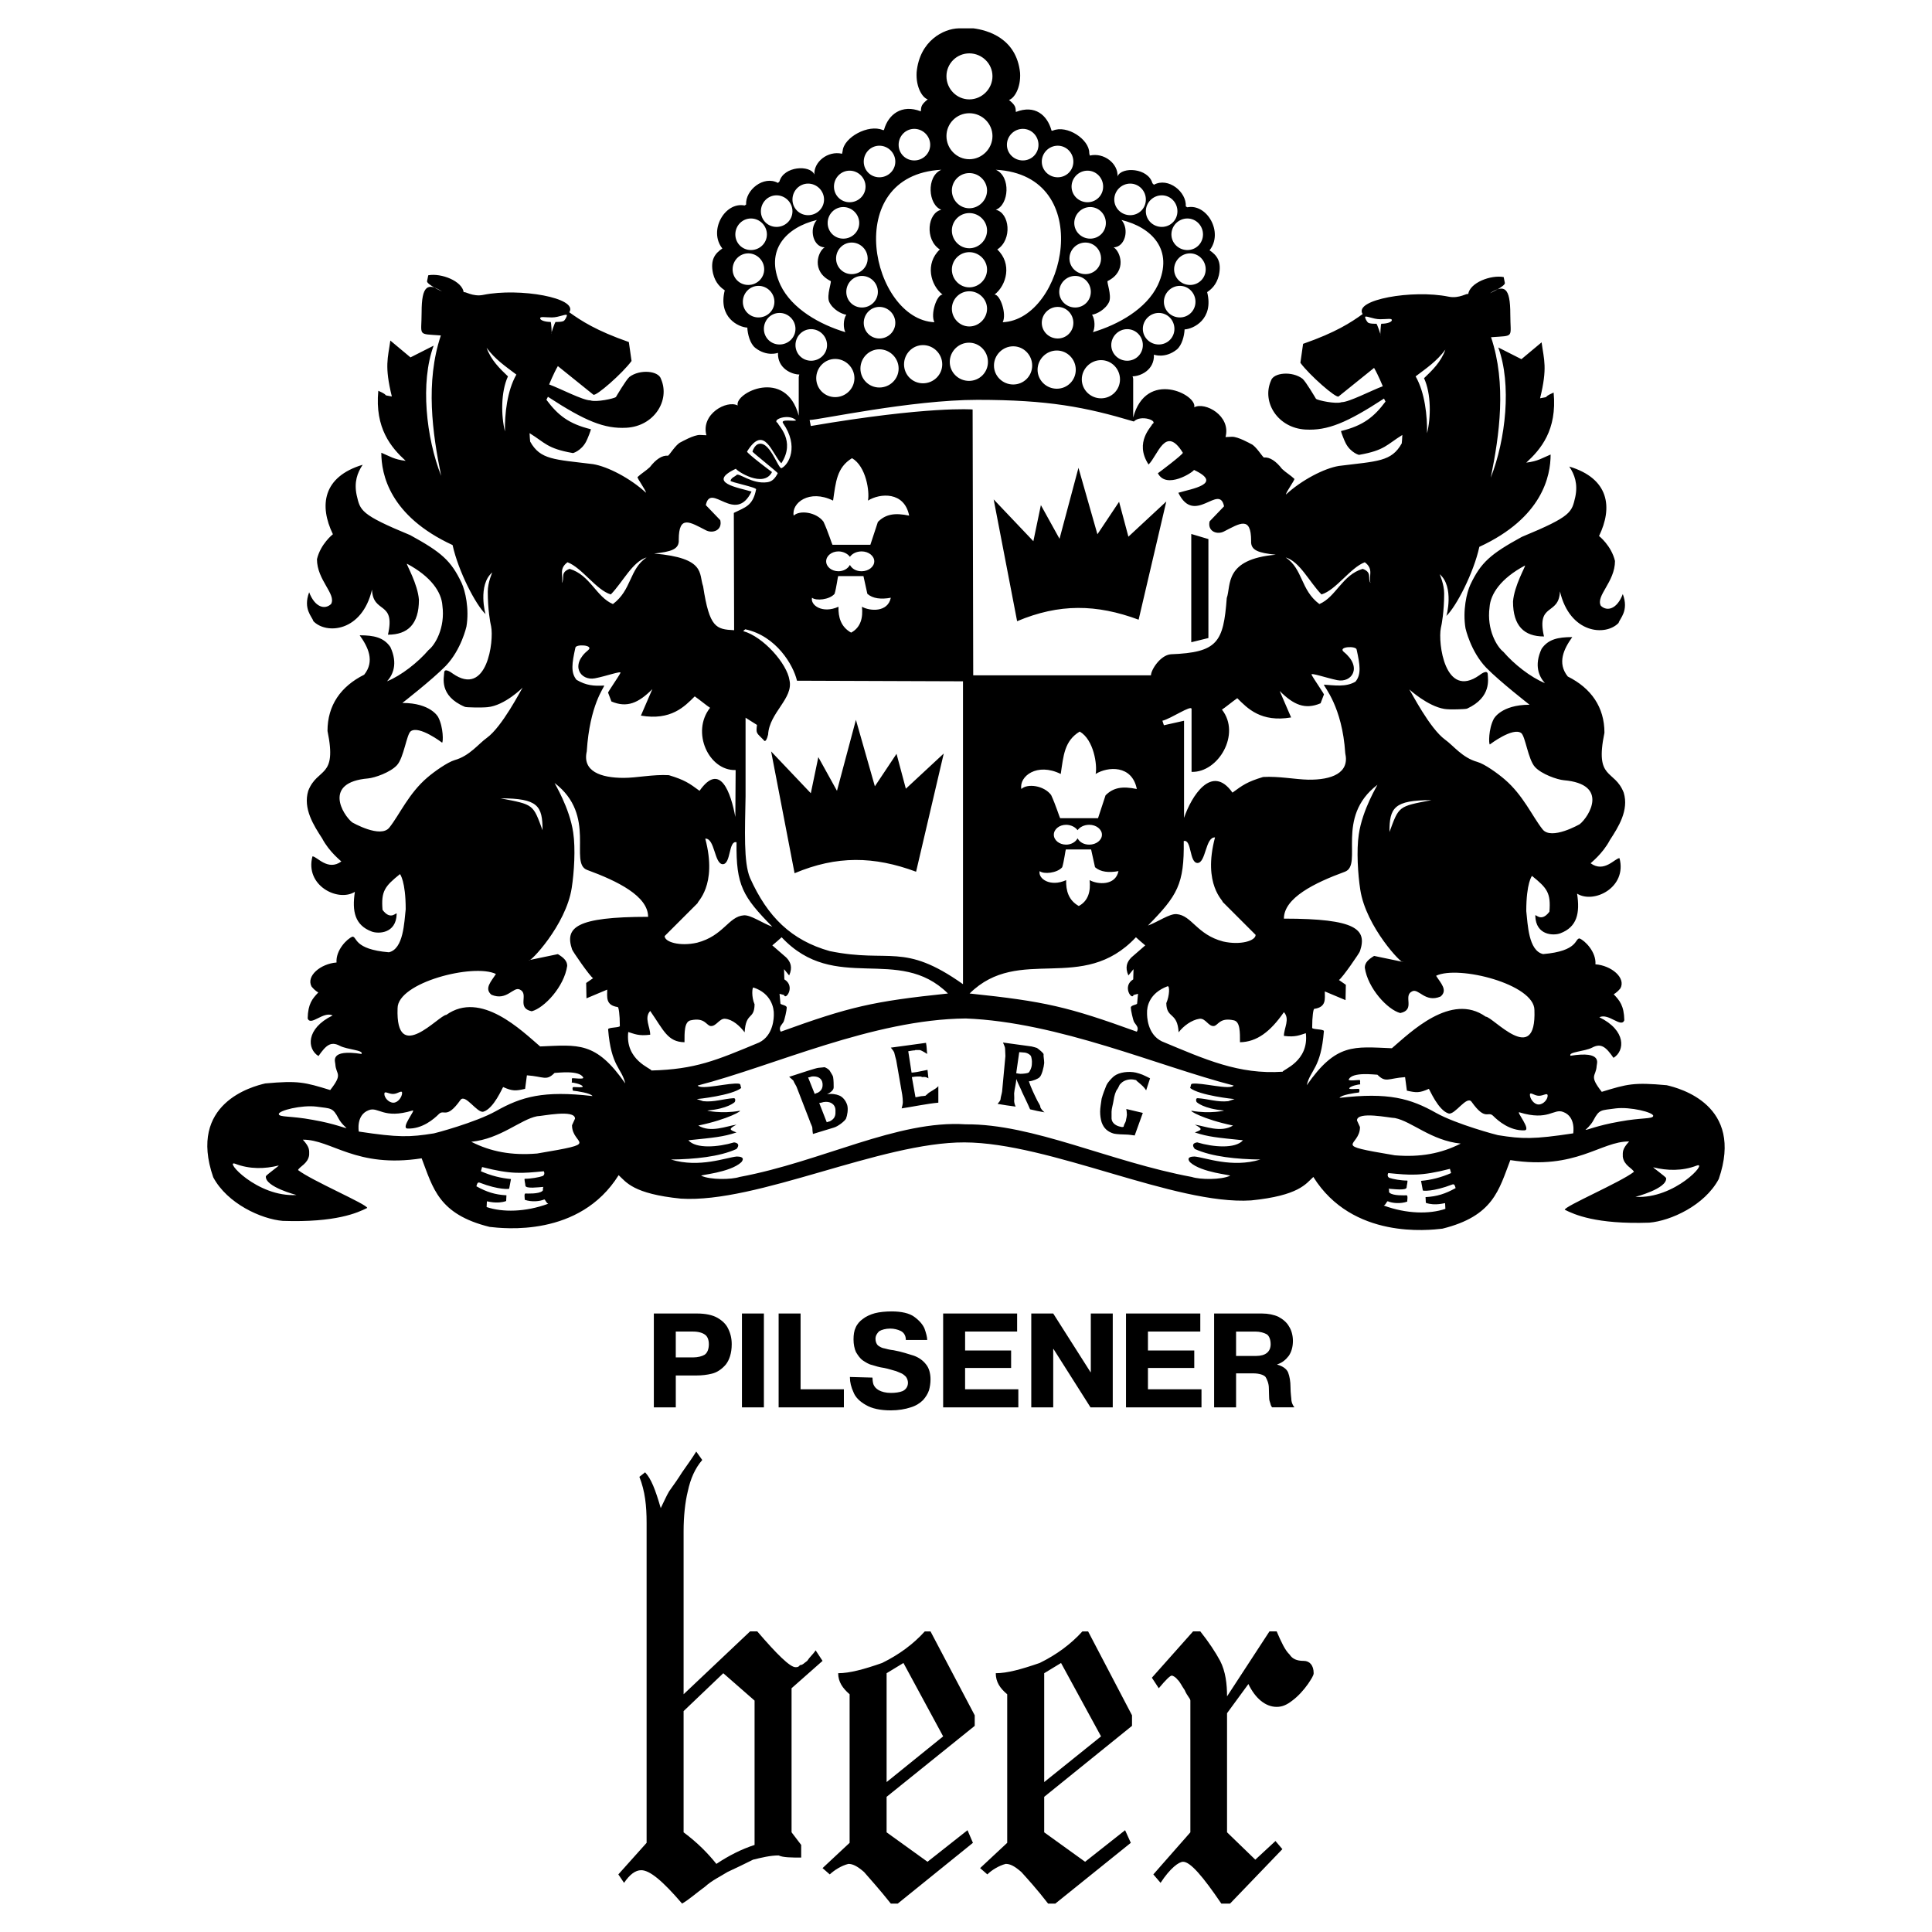 <?xml version="1.0" encoding="utf-8"?>
<!-- Generator: Adobe Illustrator 13.0.0, SVG Export Plug-In . SVG Version: 6.00 Build 14948)  -->
<!DOCTYPE svg PUBLIC "-//W3C//DTD SVG 1.0//EN" "http://www.w3.org/TR/2001/REC-SVG-20010904/DTD/svg10.dtd">
<svg version="1.0" id="Layer_1" xmlns="http://www.w3.org/2000/svg" xmlns:xlink="http://www.w3.org/1999/xlink" x="0px" y="0px"
	 width="192.756px" height="192.756px" viewBox="0 0 192.756 192.756" enable-background="new 0 0 192.756 192.756"
	 xml:space="preserve">
<g>
	<polygon fill-rule="evenodd" clip-rule="evenodd" fill="#FFFFFF" points="0,0 192.756,0 192.756,192.756 0,192.756 0,0 	"/>
	<path fill-rule="evenodd" clip-rule="evenodd" d="M96.228,113.977c-8.342-0.029-20.704,6.092-28.295,5.611
		c-4.771-0.48-5.461-1.65-6.211-2.342c-3.9,6.242-11.522,5.312-12.873,5.162c-5.101-1.26-5.641-3.871-6.781-6.842
		c-6.571,1.02-9.002-1.891-11.852-1.859c0.72,0.779,0.63,1.08,0.63,1.529c-0.12,0.871-0.96,1.141-1.11,1.5
		c1.351,1.051,6.901,3.422,6.901,3.781c-0.96,0.48-3.121,1.471-8.432,1.291c-2.13-0.182-5.521-1.711-6.931-4.352
		c-2.551-7.381,3.901-9.062,5.191-9.361c3.301-0.301,3.931-0.121,6.481,0.66c1.32-1.682,0.57-1.5,0.51-2.582
		c0-0.238-0.63-1.529,2.611-1.02c0.24-0.391-1.411-0.42-2.161-0.811c-0.9-0.479-1.38-0.059-2.13,1.021
		c-1.14-0.691-1.29-2.73,1.411-4.051c-0.931-0.451-2.191,1.109-2.491,0.299c0.03-1.469,0.48-1.98,1.05-2.58
		c0-0.061-0.21-0.061-0.66-0.6c-0.57-1.051,0.9-2.281,2.49-2.401c-0.09-1.23,1.05-2.371,1.59-2.581c0.48,0,0.09,1.26,3.631,1.561
		c1.47-0.33,1.53-3,1.68-4.291c0-2.821-0.57-3.51-0.57-3.51c-1.531,1.23-1.891,1.71-1.741,3.57c0.87,1.17,1.44,0.09,1.41,0.42
		c-0.06,1.98-1.86,1.98-2.49,1.741c-1.68-0.63-1.98-2.011-1.68-3.961c-1.681,1.05-5.011-0.63-4.231-3.541c0.45,0,1.53,1.5,2.88,0.51
		c0.03,0-1.2-0.93-1.92-2.311c-0.84-1.29-1.92-2.971-1.381-4.741c0.931-2.37,2.911-1.2,1.921-5.971c0-2.551,1.32-4.441,3.661-5.611
		c1.08-1.35,0.39-2.76-0.45-3.931c1.411,0,2.4,0.21,3.061,1.17c0.78,1.68,0.24,2.791-0.33,3.42c1.41-0.57,3.091-1.89,4.141-3.121
		c0.63-0.48,1.68-2.19,1.38-4.44c-0.09-1.321-1.11-2.881-3.541-4.171c-0.06,0.09,1.08,2.01,1.2,3.601c0,2.431-1.11,3.481-3.09,3.481
		c0.78-3.421-1.5-2.041-1.591-4.501c-0.99,4.23-4.561,4.501-5.851,3.15c-0.12-0.45-1.05-1.2-0.42-2.881
		c0.57,1.5,1.56,1.771,2.19,1.171c0.54-0.991-1.41-2.371-1.41-4.471c0.36-1.53,1.59-2.49,1.59-2.49
		c-1.38-2.851-1.021-5.731,2.971-6.932c-0.54,0.81-0.871,1.74-0.6,3.03c0.36,1.531,0.33,1.92,5.341,3.991
		c3.121,1.71,4.081,2.55,5.131,4.771c0.36,0.78,0.78,2.58,0.48,4.351c0,0-0.51,2.311-2.071,3.931c-1.35,1.38-4.321,3.69-4.321,3.69
		c2.851,0,3.571,1.41,3.571,1.41c0.54,1.021,0.51,2.55,0.39,2.55c0,0-2.281-1.74-3.121-1.14c-0.42,0.3-0.69,2.64-1.38,3.39
		c-0.66,0.721-2.22,1.26-2.881,1.321c-4.531,0.39-2.52,3.63-1.59,4.381c0,0,2.85,1.65,3.721,0.51c1.02-1.29,1.92-3.391,3.781-4.981
		c0.66-0.57,2.01-1.53,2.73-1.74c1.5-0.42,2.4-1.65,3.21-2.22c1.53-1.11,3.361-4.711,3.571-5.011c0,0-1.8,1.8-3.511,1.951
		c-0.54,0.06-2.13,0.03-2.25-0.03c-2.641-1.11-2.07-3-2.07-3.391c0-0.6,0.84,0.06,0.84,0.06c3.451,2.43,4.141-3.271,3.841-4.711
		c-0.09-0.36-0.331-1.68-0.331-3.451c0-0.93,0.45-1.92,0.45-1.92c-1.47,1.23-0.69,4.23-0.66,4.171
		c-0.99-0.93-2.73-4.291-3.301-6.901c-6.301-2.911-7.111-7.082-7.111-9.212c0.87,0.36,1.23,0.66,2.43,0.81
		c-1.44-1.32-3.09-3.241-2.73-6.991c1.29,0.57,0.18,0.36,1.35,0.57c-0.75-3.061-0.39-3.811-0.15-5.581l2.011,1.68l2.31-1.17
		c-1.35,3.661-0.75,9.182,0.75,12.993c-0.871-4.261-1.59-9.362-0.03-14.013c-2.4-0.18-1.92,0.12-1.92-2.311c0-2.67,0.6-3,2.041-2.07
		c0,0-1.5-0.69-1.5-1.021l0.12-0.6c1.291-0.24,3.391,0.57,3.541,1.71c0.061-0.18,0.871,0.48,1.98,0.24
		c3.571-0.72,9.482,0.3,8.552,1.74c1.17,0.84,2.67,1.83,5.941,2.971l0.27,1.89c-0.9,1.23-3.57,3.571-3.811,3.361l-3.541-2.851
		c-0.42,0.72-0.87,1.83-0.87,1.83c1.14,0.42,3.36,1.59,4.11,1.59c0.57,0.21,2.371-0.18,2.551-0.33c0,0,1.02-1.74,1.35-2.01
		c1.021-0.78,2.911-0.63,3.151,0.21c0.93,2.13-0.69,4.711-3.451,4.861c-2.19,0.12-4.111-0.66-7.832-3.09l-0.15,0.3
		c1.14,1.53,2.22,2.4,4.44,2.94c0,0.09-0.33,0.96-0.48,1.23c-0.48,0.93-1.38,1.201-1.35,1.14c-2.551-0.45-2.73-1.02-4.291-1.98
		c0,0.24,0.06,0.84,0.06,0.84c1.021,1.831,2.4,1.771,6.271,2.25c1.47,0.24,3.721,1.411,5.281,2.851c0-0.24-0.87-1.41-0.84-1.561
		c0.42-0.39,0.811-0.6,1.23-0.99c0.601-0.78,1.23-1.2,1.8-1.14c0.12,0,0.811-1.17,1.291-1.351c0.06-0.03,1.32-0.75,1.92-0.72
		l0.63,0.03c-0.57-2.13,2.041-3.541,3.121-2.971c-0.33-1.26,4.801-3.811,6.091,1.02v-3.84c0-0.09,0.06-0.27,0.06-0.27
		c-0.75,0-2.19-0.601-2.131-2.161c0,0-1.11,0.42-2.28-0.51c-0.51-0.42-0.75-1.35-0.78-2.01c-0.84-0.03-2.94-0.99-2.25-3.721
		c-0.36-0.24-0.93-0.69-1.17-1.68c-0.3-1.38,0.21-2.011,0.93-2.491c-1.41-1.77,0.24-4.681,2.22-4.291l0.15-0.09
		c-0.09-1.44,1.74-2.94,3.18-2.16l0.15-0.15c0.42-1.53,3.061-1.68,3.481-0.69c0,0-0.03,0.06,0,0.03c-0.09-1.29,1.35-2.43,2.76-2.1
		c0,0,0.06-0.24,0.06-0.271c0.12-1.38,2.581-2.7,3.991-2.1c0,0,0.15,0.06,0.15-0.06c0.42-1.47,1.74-2.551,3.661-1.8
		c0.03-0.48,0.03-0.66,0.69-1.2c-0.48-0.12-1.2-1.14-1.11-2.701c0.3-3.15,2.701-4.351,4.201-4.381c0,0,1.35,0,1.47,0
		c1.381,0.18,4.291,0.96,4.651,4.441c0.09,1.561-0.63,2.581-1.11,2.701c0.66,0.54,0.66,0.72,0.69,1.2c1.92-0.75,3.12,0.33,3.54,1.8
		c0,0.12,0.15,0.06,0.15,0.06c1.41-0.6,3.631,0.87,3.631,2.221c0,0.09,0.06,0.27,0.06,0.27c1.41-0.33,2.851,0.81,2.761,2.101
		c0.03,0.03,0-0.03,0-0.03c0.42-0.99,3.061-0.84,3.48,0.69l0.15,0.15c1.44-0.78,3.271,0.72,3.181,2.161l0.15,0.09
		c1.979-0.39,3.63,2.521,2.22,4.291c0.72,0.48,1.23,1.11,0.931,2.49c-0.24,0.99-0.811,1.44-1.171,1.681
		c0.69,2.73-1.41,3.69-2.25,3.721c-0.03,0.66-0.271,1.59-0.78,2.01c-1.17,0.93-2.28,0.51-2.28,0.51c0.06,1.56-1.381,2.16-2.131,2.16
		c0,0,0.061,0.18,0.061,0.27v3.841c1.29-4.831,6.421-2.28,6.091-1.02c1.08-0.57,3.69,0.84,3.121,2.971l0.63-0.03
		c0.6-0.03,1.86,0.69,1.92,0.72c0.48,0.18,1.171,1.35,1.29,1.35c0.57-0.06,1.2,0.36,1.801,1.14c0.42,0.39,0.811,0.6,1.23,0.99
		c0.029,0.15-0.84,1.32-0.84,1.561c1.56-1.44,3.811-2.611,5.28-2.851c3.871-0.48,5.251-0.42,6.271-2.25c0,0,0.06-0.6,0.06-0.84
		c-1.56,0.96-1.739,1.53-4.29,1.98c0.029,0.06-0.87-0.21-1.351-1.14c-0.15-0.27-0.48-1.14-0.48-1.23
		c2.221-0.541,3.301-1.411,4.441-2.941l-0.15-0.3c-3.721,2.431-5.641,3.211-7.831,3.091c-2.761-0.15-4.381-2.73-3.451-4.861
		c0.24-0.84,2.131-0.99,3.151-0.21c0.329,0.27,1.35,2.01,1.35,2.01c0.18,0.15,1.98,0.541,2.551,0.33c0.75,0,2.971-1.17,4.11-1.59
		c0,0-0.45-1.11-0.87-1.831l-3.54,2.851c-0.24,0.21-2.911-2.13-3.811-3.36l0.27-1.891c3.271-1.14,4.771-2.13,5.941-2.971
		c-0.931-1.44,4.98-2.46,8.552-1.74c1.109,0.24,1.92-0.42,1.979-0.24c0.15-1.14,2.251-1.951,3.541-1.71l0.12,0.6
		c0,0.33-1.5,1.02-1.5,1.02c1.44-0.93,2.04-0.6,2.04,2.07c0,2.431,0.48,2.131-1.92,2.311c1.56,4.651,0.84,9.752-0.03,14.013
		c1.5-3.811,2.101-9.332,0.75-12.993l2.311,1.17l2.011-1.68c0.239,1.771,0.6,2.521-0.15,5.581c1.17-0.21,0.06,0,1.351-0.57
		c0.359,3.751-1.291,5.671-2.73,6.992c1.2-0.15,1.56-0.45,2.43-0.81c0,2.13-0.81,6.301-7.111,9.211
		c-0.569,2.611-2.311,5.971-3.3,6.902c0.029,0.06,0.81-2.941-0.66-4.171c0,0,0.449,0.99,0.449,1.92c0,1.77-0.239,3.09-0.33,3.451
		c-0.3,1.44,0.391,7.141,3.841,4.711c0,0,0.841-0.69,0.841-0.061c0,0.39,0.42,2.25-2.07,3.391c-0.15,0.06-1.711,0.12-2.251,0.03
		c-1.68-0.27-3.511-1.95-3.511-1.95c0.21,0.3,2.041,3.9,3.57,5.011c0.841,0.6,1.711,1.8,3.211,2.221c0.75,0.21,2.07,1.17,2.73,1.74
		c1.86,1.59,2.761,3.691,3.781,4.981c0.87,1.14,3.721-0.51,3.721-0.51c0.93-0.75,2.94-3.991-1.591-4.381
		c-0.66-0.06-2.22-0.6-2.88-1.32c-0.69-0.75-0.961-3.091-1.381-3.391c-0.84-0.6-3.12,1.14-3.12,1.14c-0.12,0-0.15-1.53,0.39-2.55
		c0,0,0.721-1.41,3.57-1.41c0,0-2.97-2.311-4.32-3.691c-1.561-1.62-2.07-3.931-2.07-3.931c-0.3-1.771,0.12-3.571,0.48-4.351
		c1.05-2.22,2.01-3.061,5.131-4.771c5.011-2.07,4.98-2.46,5.341-3.99c0.27-1.291-0.061-2.221-0.601-3.031
		c3.991,1.2,4.352,4.081,2.971,6.931c0,0,1.23,0.96,1.591,2.491c0,2.1-1.951,3.48-1.41,4.471c0.63,0.6,1.62,0.33,2.19-1.17
		c0.63,1.681-0.3,2.431-0.421,2.88c-1.29,1.351-4.86,1.081-5.851-3.15c-0.09,2.461-2.37,1.081-1.591,4.501
		c-1.979,0-3.09-1.05-3.09-3.48c0.12-1.59,1.26-3.511,1.2-3.601c-2.431,1.291-3.451,2.851-3.541,4.171
		c-0.3,2.25,0.75,3.961,1.38,4.441c1.051,1.23,2.731,2.551,4.142,3.121c-0.57-0.63-1.11-1.74-0.33-3.42
		c0.659-0.96,1.649-1.17,3.061-1.17c-0.841,1.17-1.53,2.581-0.45,3.931c2.34,1.17,3.66,3.061,3.66,5.611
		c-0.99,4.771,0.99,3.601,1.921,5.971c0.54,1.771-0.54,3.451-1.381,4.741c-0.72,1.38-1.95,2.311-1.92,2.311
		c1.351,0.99,2.431-0.51,2.881-0.51c0.78,2.911-2.551,4.591-4.231,3.541c0.301,1.95,0,3.331-1.68,3.96
		c-0.63,0.24-2.431,0.24-2.49-1.74c-0.03-0.33,0.539,0.75,1.41-0.42c0.149-1.86-0.21-2.34-1.741-3.571c0,0-0.569,0.69-0.569,3.511
		c0.149,1.29,0.21,3.96,1.68,4.291c3.541-0.3,3.15-1.561,3.631-1.561c0.54,0.21,1.681,1.351,1.59,2.581
		c1.591,0.12,3.061,1.35,2.491,2.4c-0.45,0.539-0.66,0.539-0.66,0.6c0.57,0.6,1.021,1.111,1.05,2.582
		c-0.3,0.809-1.56-0.752-2.49-0.301c2.7,1.32,2.551,3.361,1.41,4.051c-0.75-1.08-1.229-1.5-2.13-1.021
		c-0.75,0.391-2.4,0.422-2.161,0.811c3.241-0.51,2.611,0.781,2.611,1.021c-0.061,1.08-0.811,0.9,0.51,2.58
		c2.551-0.781,3.181-0.961,6.481-0.66c1.29,0.301,7.741,1.98,5.19,9.361c-1.41,2.641-4.801,4.172-6.932,4.352
		c-5.311,0.18-7.471-0.811-8.432-1.291c0-0.359,5.552-2.73,6.902-3.781c-0.15-0.359-0.99-0.629-1.11-1.5
		c0-0.449-0.09-0.75,0.63-1.529c-2.851-0.031-5.281,2.881-11.853,1.859c-1.141,2.971-1.681,5.582-6.781,6.842
		c-1.351,0.15-8.972,1.08-12.872-5.16c-0.751,0.689-1.44,1.859-6.212,2.34C117.232,120.248,104.75,114.006,96.228,113.977
		L96.228,113.977z M96.348,101.613c9.272,0.361,19.173,4.742,26.735,6.691c-0.33,0.48-3.24-0.33-4.141-0.18
		c-0.18,0.029-0.12,0.33-0.21,0.42c0.931,0.75,4.351,1.111,4.441,1.111l-0.631,0.209c-1.08,0.121-2.04-0.24-3.061-0.299
		c-0.21,0-0.15,0.328-0.09,0.389c0.03,0.031,0.69,0.66,2.7,0.84c0.24,0-1.41,0.361-3.181,0.031c-0.359-0.061,1.08,0.84,4.111,1.471
		c-1.23,0.75-2.791,0.059-3.811-0.092c0.84,0.451,0.689,0.512,0,0.781c1.38,0.449,2.189,0.51,4.801,0.779
		c-0.75,0.871-2.971,0.691-4.562,0.211c-0.45,0.061-0.54,0.301-0.239,0.66c1.71,0.779,4.2,1.02,6.541,1.051
		c-2.851,0.869-5.521-0.211-6.571-0.301c-0.301,0-0.87,0.061-0.45,0.57c1.141,1.051,4.171,1.26,3.991,1.35
		c-0.9,0.42-3.001,0.391-3.812,0.121c-8.222-1.531-15.843-5.312-22.564-5.252c-6.812-0.449-14.343,3.721-22.564,5.252
		c-0.81,0.27-2.911,0.299-3.811-0.121c-0.18-0.09,2.851-0.299,3.99-1.35c0.42-0.51-0.15-0.57-0.45-0.57
		c-1.05,0.09-3.721,1.17-6.571,0.301c2.34-0.031,4.831-0.271,6.541-1.051c0.3-0.359,0.21-0.6-0.24-0.66
		c-1.59,0.48-3.811,0.66-4.561-0.211c2.61-0.27,3.42-0.33,4.801-0.779c-0.69-0.27-0.84-0.33,0-0.781
		c-1.02,0.15-2.58,0.842-3.811,0.092c3.03-0.631,4.471-1.531,4.111-1.471c-1.771,0.33-3.42-0.031-3.181-0.031
		c2.01-0.18,2.67-0.809,2.7-0.84c0.061-0.061,0.121-0.389-0.09-0.389c-1.02,0.059-1.98,0.42-3.061,0.299l-0.63-0.209
		c0.09,0,3.511-0.361,4.44-1.111c-0.089-0.09-0.03-0.391-0.21-0.42c-0.9-0.15-3.811,0.66-4.141,0.18
		C77.174,106.355,87.076,101.703,96.348,101.613L96.348,101.613z M113.451,100.113c0,0.15-0.63,0.15-0.63,0.42
		c0,0.24,0.21,1.201,0.33,1.441c0.21,0.33,0.51,0.539,0.27,0.959c-6.871-2.49-9.182-3.029-16.683-3.811
		c4.951-4.891,11.252,0.09,16.593-5.611c0.45,0.39,0.42,0.39,0.931,0.81l-1.381,1.2c-0.449,0.45-0.66,0.99-0.3,1.8l0.511-0.629
		l-0.03,1.02c-1.141,0.689-0.12,2.131,0.03,1.561l0.449-0.121L113.451,100.113L113.451,100.113z M77.864,100.113
		c0,0.15,0.63,0.15,0.63,0.42c0,0.24-0.21,1.201-0.33,1.441c-0.21,0.33-0.51,0.539-0.27,0.959c6.872-2.49,9.182-3.029,16.683-3.811
		c-4.951-4.891-11.252,0.09-16.593-5.611c-0.45,0.39-0.42,0.39-0.93,0.81l1.38,1.2c0.45,0.45,0.66,0.99,0.3,1.8l-0.51-0.629
		l0.03,1.02c1.141,0.689,0.12,2.131-0.03,1.561l-0.45-0.121L77.864,100.113L77.864,100.113z M117.592,102.994
		c0.48-0.631,1.29-1.23,2.071-1.35c0.63-0.09,0.899,0.809,1.47,0.719c0.42-0.09,0.57-0.869,1.95-0.568
		c0.66,0.119,0.63,1.229,0.63,2.189c1.681-0.029,3.031-1.051,4.382-3c0.63,0.689,0,1.59,0,2.369c1.17,0.15,1.59-0.09,2.189-0.27
		c0.33,2.82-2.31,3.631-2.31,3.842c-4.381,0.299-7.742-1.23-12.062-3.031c-1.471-0.721-1.471-2.551-1.471-2.791
		c-0.03-0.66,0.21-2.01,2.04-2.701c0.24-0.09,0.211,0.932-0.119,1.682C116.392,101.674,117.472,100.924,117.592,102.994
		L117.592,102.994z M74.293,102.994c-0.48-0.631-1.2-1.291-1.95-1.35c-0.57-0.061-0.9,0.809-1.47,0.719
		c-0.42-0.09-0.57-0.869-1.95-0.568c-0.66,0.119-0.63,1.229-0.63,2.189c-1.68-0.029-2.07-1.17-3.421-3.121
		c-0.63,0.691,0,1.59,0,2.371c-1.17,0.15-1.59-0.09-2.19-0.27c-0.33,2.82,2.311,3.631,2.311,3.84
		c4.38-0.119,6.421-0.99,10.742-2.791c1.47-0.719,1.47-2.551,1.47-2.789c0.03-0.66-0.27-2.131-2.04-2.701
		c-0.12-0.029-0.21,0.93,0.12,1.68C75.254,101.795,74.414,100.924,74.293,102.994L74.293,102.994z M99.349,16.937
		c1.53,0.66,1.32,3.511,0,3.991c1.38,0.3,1.681,2.971,0.15,3.961c1.5,1.41,0.93,3.57-0.271,4.5c0.57,0,1.23,1.95,0.811,2.76
		C106.28,31.88,109.461,17.478,99.349,16.937L99.349,16.937z M96.708,17.268c0.96,0,1.771,0.78,1.771,1.74s-0.81,1.771-1.771,1.771
		c-0.96,0-1.74-0.81-1.74-1.771S95.748,17.268,96.708,17.268L96.708,17.268z M102.049,12.856c0.87,0,1.561,0.72,1.561,1.59
		s-0.69,1.561-1.561,1.561s-1.59-0.69-1.59-1.561S101.179,12.856,102.049,12.856L102.049,12.856z M112.761,18.318
		c0.871,0,1.561,0.72,1.561,1.59c0,0.871-0.689,1.561-1.561,1.561c-0.869,0-1.59-0.69-1.59-1.561
		C111.171,19.038,111.892,18.318,112.761,18.318L112.761,18.318z M105.529,14.537c0.871,0,1.561,0.721,1.561,1.59
		c0,0.871-0.689,1.561-1.561,1.561c-0.869,0-1.59-0.69-1.59-1.561C103.939,15.257,104.66,14.537,105.529,14.537L105.529,14.537z
		 M115.912,19.488c0.87,0,1.56,0.72,1.56,1.59s-0.689,1.561-1.56,1.561s-1.591-0.69-1.591-1.561S115.042,19.488,115.912,19.488
		L115.912,19.488z M108.5,17.027c0.871,0,1.561,0.72,1.561,1.59s-0.689,1.561-1.561,1.561c-0.87,0-1.59-0.69-1.59-1.561
		S107.63,17.027,108.5,17.027L108.5,17.027z M108.771,20.658c0.87,0,1.561,0.721,1.561,1.591s-0.69,1.56-1.561,1.56
		s-1.591-0.69-1.591-1.56S107.9,20.658,108.771,20.658L108.771,20.658z M108.29,24.199c0.87,0,1.561,0.72,1.561,1.59
		s-0.69,1.561-1.561,1.561s-1.59-0.69-1.59-1.561S107.42,24.199,108.29,24.199L108.29,24.199z M107.271,27.529
		c0.87,0,1.56,0.72,1.56,1.59s-0.689,1.561-1.56,1.561s-1.591-0.69-1.591-1.561S106.4,27.529,107.271,27.529L107.271,27.529z
		 M105.529,30.62c0.871,0,1.561,0.72,1.561,1.59c0,0.87-0.689,1.561-1.561,1.561c-0.869,0-1.59-0.69-1.59-1.561
		C103.939,31.34,104.66,30.62,105.529,30.62L105.529,30.62z M118.463,21.798c0.869,0,1.56,0.72,1.56,1.59
		c0,0.87-0.69,1.56-1.56,1.56c-0.871,0-1.591-0.69-1.591-1.56C116.872,22.518,117.592,21.798,118.463,21.798L118.463,21.798z
		 M118.732,25.279c0.87,0,1.561,0.72,1.561,1.59s-0.69,1.561-1.561,1.561s-1.591-0.69-1.591-1.561S117.862,25.279,118.732,25.279
		L118.732,25.279z M117.712,28.52c0.87,0,1.561,0.72,1.561,1.59s-0.69,1.561-1.561,1.561s-1.59-0.69-1.59-1.561
		S116.842,28.52,117.712,28.52L117.712,28.52z M115.611,31.22c0.87,0,1.561,0.72,1.561,1.59c0,0.87-0.69,1.56-1.561,1.56
		c-0.869,0-1.59-0.69-1.59-1.56C114.021,31.94,114.742,31.22,115.611,31.22L115.611,31.22z M112.461,32.84
		c0.87,0,1.561,0.72,1.561,1.59s-0.69,1.561-1.561,1.561s-1.59-0.69-1.59-1.561S111.591,32.84,112.461,32.84L112.461,32.84z
		 M96.708,21.258c0.96,0,1.771,0.781,1.771,1.741s-0.81,1.77-1.771,1.77c-0.96,0-1.74-0.81-1.74-1.77S95.748,21.258,96.708,21.258
		L96.708,21.258z M96.708,25.159c0.96,0,1.771,0.78,1.771,1.741c0,0.96-0.81,1.77-1.771,1.77c-0.96,0-1.74-0.81-1.74-1.77
		C94.968,25.939,95.748,25.159,96.708,25.159L96.708,25.159z M96.708,29.06c0.96,0,1.771,0.78,1.771,1.741
		c0,0.96-0.81,1.77-1.771,1.77c-0.96,0-1.74-0.81-1.74-1.77C94.968,29.84,95.748,29.06,96.708,29.06L96.708,29.06z M96.678,34.19
		c1.05,0,1.89,0.87,1.89,1.92s-0.84,1.891-1.89,1.891c-1.05,0-1.92-0.84-1.92-1.891S95.628,34.19,96.678,34.19L96.678,34.19z
		 M109.851,35.931c1.05,0,1.891,0.87,1.891,1.92s-0.841,1.89-1.891,1.89s-1.92-0.84-1.92-1.89S108.801,35.931,109.851,35.931
		L109.851,35.931z M83.326,35.811c-1.05,0-1.891,0.87-1.891,1.92s0.84,1.89,1.891,1.89c1.05,0,1.92-0.84,1.92-1.89
		S84.375,35.811,83.326,35.811L83.326,35.811z M101.089,34.551c1.05,0,1.891,0.87,1.891,1.92s-0.841,1.89-1.891,1.89
		s-1.921-0.84-1.921-1.89S100.039,34.551,101.089,34.551L101.089,34.551z M92.087,34.431c-1.05,0-1.891,0.87-1.891,1.92
		s0.84,1.891,1.891,1.891s1.92-0.84,1.92-1.891S93.138,34.431,92.087,34.431L92.087,34.431z M105.439,34.971
		c1.051,0,1.891,0.87,1.891,1.92s-0.84,1.891-1.891,1.891c-1.05,0-1.92-0.84-1.92-1.891S104.39,34.971,105.439,34.971
		L105.439,34.971z M87.736,34.851c-1.05,0-1.891,0.871-1.891,1.92c0,1.05,0.84,1.891,1.891,1.891s1.92-0.84,1.92-1.891
		C89.657,35.721,88.787,34.851,87.736,34.851L87.736,34.851z M96.708,11.296c1.261,0,2.311,1.02,2.311,2.28s-1.05,2.311-2.311,2.311
		c-1.26,0-2.28-1.05-2.28-2.311S95.448,11.296,96.708,11.296L96.708,11.296z M96.708,5.325c1.261,0,2.311,1.02,2.311,2.28
		s-1.05,2.311-2.311,2.311c-1.26,0-2.28-1.05-2.28-2.311S95.448,5.325,96.708,5.325L96.708,5.325z M111.11,24.679
		c1.141-0.03,1.591-1.8,0.781-2.73c3,0.72,5.25,2.971,3.63,6.481c-1.14,2.4-3.961,3.96-6.481,4.711c0.21-0.36,0.24-1.26-0.09-1.741
		c0.45-0.06,1.351-0.51,1.711-1.29c0.27-0.66-0.271-2.01-0.15-2.07C112.491,27.049,111.771,25.069,111.11,24.679L111.11,24.679z
		 M93.917,16.937c-1.53,0.66-1.32,3.511,0,3.991c-1.38,0.3-1.68,2.971-0.15,3.961c-1.5,1.41-0.93,3.57,0.27,4.5
		c-0.57,0-1.23,1.95-0.81,2.76C86.986,31.88,83.806,17.478,93.917,16.937L93.917,16.937z M91.217,12.856
		c-0.87,0-1.56,0.72-1.56,1.59s0.69,1.561,1.56,1.561c0.871,0,1.59-0.69,1.59-1.561S92.087,12.856,91.217,12.856L91.217,12.856z
		 M80.625,18.318c-0.87,0-1.561,0.72-1.561,1.59c0,0.871,0.69,1.561,1.561,1.561s1.59-0.69,1.59-1.561
		C82.215,19.038,81.495,18.318,80.625,18.318L80.625,18.318z M87.736,14.537c-0.87,0-1.56,0.721-1.56,1.59
		c0,0.871,0.69,1.561,1.56,1.561s1.59-0.69,1.59-1.561C89.327,15.257,88.606,14.537,87.736,14.537L87.736,14.537z M77.474,19.488
		c-0.87,0-1.56,0.72-1.56,1.59s0.69,1.561,1.56,1.561c0.871,0,1.59-0.69,1.59-1.561S78.345,19.488,77.474,19.488L77.474,19.488z
		 M84.766,17.027c-0.871,0-1.561,0.72-1.561,1.59s0.69,1.561,1.561,1.561c0.87,0,1.59-0.69,1.59-1.561S85.636,17.027,84.766,17.027
		L84.766,17.027z M84.136,20.658c-0.87,0-1.561,0.721-1.561,1.591s0.69,1.56,1.561,1.56s1.59-0.69,1.59-1.56
		S85.006,20.658,84.136,20.658L84.136,20.658z M84.976,24.199c-0.87,0-1.56,0.72-1.56,1.59s0.69,1.561,1.56,1.561
		s1.591-0.69,1.591-1.561S85.846,24.199,84.976,24.199L84.976,24.199z M85.996,27.529c-0.87,0-1.561,0.72-1.561,1.59
		s0.69,1.561,1.561,1.561s1.59-0.69,1.59-1.561S86.866,27.529,85.996,27.529L85.996,27.529z M87.736,30.62
		c-0.87,0-1.56,0.72-1.56,1.59c0,0.87,0.69,1.561,1.56,1.561s1.59-0.69,1.59-1.561C89.327,31.34,88.606,30.62,87.736,30.62
		L87.736,30.62z M74.924,21.798c-0.87,0-1.56,0.72-1.56,1.59c0,0.87,0.69,1.56,1.56,1.56s1.59-0.69,1.59-1.56
		C76.514,22.518,75.794,21.798,74.924,21.798L74.924,21.798z M74.654,25.279c-0.87,0-1.561,0.72-1.561,1.59s0.69,1.561,1.561,1.561
		s1.59-0.69,1.59-1.561S75.524,25.279,74.654,25.279L74.654,25.279z M75.674,28.52c-0.87,0-1.56,0.72-1.56,1.59
		s0.69,1.561,1.56,1.561c0.871,0,1.59-0.69,1.59-1.561S76.544,28.52,75.674,28.52L75.674,28.52z M77.774,31.22
		c-0.87,0-1.561,0.72-1.561,1.59c0,0.87,0.69,1.56,1.561,1.56s1.59-0.69,1.59-1.56C79.365,31.94,78.645,31.22,77.774,31.22
		L77.774,31.22z M80.925,32.84c-0.87,0-1.56,0.72-1.56,1.59s0.69,1.561,1.56,1.561c0.871,0,1.59-0.69,1.59-1.561
		S81.795,32.84,80.925,32.84L80.925,32.84z M82.275,24.679c-1.141-0.03-1.59-1.8-0.78-2.73c-3,0.72-5.251,2.971-3.631,6.481
		c1.141,2.4,3.961,3.96,6.481,4.711c-0.21-0.36-0.24-1.26,0.09-1.741c-0.45-0.06-1.35-0.51-1.71-1.29
		c-0.27-0.66,0.271-2.01,0.15-2.07C80.895,27.049,81.615,25.069,82.275,24.679L82.275,24.679z M134.216,75.148
		c0.45,1.981-1.351,2.671-3.691,2.641c-1.32-0.03-2.94-0.36-4.501-0.27c-1.59,0.48-2.04,0.811-3.061,1.561
		c-2.07-2.941-4.11,0.39-4.831,2.521v-9.692l-2.01,0.45l-0.15-0.45c0.87-0.21,2.91-1.621,2.91-1.17v6.271
		c2.671,0.09,4.951-3.781,3.031-6.211c0.33-0.21,1.05-0.81,1.53-1.14c1.02,1.02,2.37,2.43,5.371,1.92l-1.141-2.641
		c1.381,1.38,2.521,1.89,4.081,1.23l0.33-0.87c0.12,0.06-1.021-1.561-1.23-1.981c-0.12-0.24,1.41,0.3,2.551,0.541
		c1.471,0.3,2.551-1.291,0.66-2.821c-0.63-0.54,1.29-0.63,1.29-0.21c0.33,1.5,0.48,2.46-0.12,3.181c-0.96,0.57-2.13,0.36-3.15,0.3
		C132.085,68.518,133.915,70.468,134.216,75.148L134.216,75.148z M138.866,104.584c-3.78-0.15-5.551-0.539-8.491,3.691
		c0.359-1.561,1.41-1.65,1.71-5.402c0-0.209-1.17-0.148-1.17-0.328c0-1.172,0.12-1.891,0.21-1.891c1.23-0.18,1.05-0.99,1.05-1.74
		l2.07,0.869l0.03-1.529l-0.69-0.48c0.3-0.15,2.101-2.761,2.101-2.881c0.721-2.16-0.33-3.241-7.591-3.241
		c0-2.07,3.061-3.571,6.091-4.681c1.83-0.69-1.021-5.431,3.24-8.672c0.03,0-1.5,2.46-1.86,4.951c-0.24,1.59-0.09,3.99,0.15,5.521
		c0.57,3.721,4.23,7.531,4.261,7.201l-2.881-0.6c-0.54,0.33-0.93,0.66-0.93,1.17c0.3,2.07,2.28,4.201,3.54,4.531
		c1.561-0.33,0.24-1.711,1.171-2.16c0.66-0.361,1.29,1.17,2.851,0.51c0.75-0.631,0-1.352-0.45-2.07
		c2.221-1.081,9.812,0.84,9.812,3.42c0.21,5.73-4.141,0.66-4.86,0.66C144.777,98.973,140.696,103.023,138.866,104.584
		L138.866,104.584z M140.366,108.814c0.931,0.211,1.261,0.24,2.19-0.18c0.061,0.031,0.931,2.16,1.98,2.461
		c0.631,0.15,1.801-1.83,2.281-1.17c1.41,1.98,1.62,0.869,2.16,1.41c0.479,0.48,1.65,1.5,3.12,1.439
		c0.721-0.029-0.87-1.92-0.51-1.799c2.91,0.9,3.421-0.422,4.381-0.031c1.29,0.48,0.99,2.131,0.99,2.131
		c-3.961,0.6-5.071,0.57-7.502,0.18c-0.06,0-4.141-1.08-6.181-2.221c-2.551-1.439-4.741-2.07-9.632-1.5
		c0.18-0.301,1.47-0.48,1.95-0.539c0,0,0.12-0.361-0.061-0.361c-0.3,0-1.05,0.09-0.899-0.09c0.18-0.209,0.899-0.359,1.08-0.359
		c-0.061-0.301,0.029-0.18-0.03-0.42c-0.03-0.061-1.26,0.15-1.11-0.09c0.391-0.75,2.551-0.451,2.851-0.451
		c0.841,0.84,1.051,0.359,2.761,0.24L140.366,108.814L140.366,108.814z M145.737,114.096c-1.95,0.99-4.021,1.381-6.571,1.17
		c-6.601-1.109-3.48-0.779-3.48-2.82l-0.3-0.66c0-0.959,3.301-0.24,3.78-0.24C140.847,111.877,142.797,113.797,145.737,114.096
		L145.737,114.096z M125.273,93.272c0,0.601-1.53,1.05-3.24,0.661c-2.641-0.69-3.121-2.611-4.651-2.731
		c-0.689-0.06-1.86,0.78-2.851,1.141c2.94-3.001,3.631-4.111,3.571-8.432c0.81-0.21,0.54,2.19,1.38,2.19
		c0.84-0.03,0.78-2.611,1.74-2.551c-1.26,4.741,0.9,6.361,0.75,6.421L125.273,93.272L125.273,93.272z M66.312,93.393
		c0,0.6,1.53,1.05,3.241,0.66c2.641-0.69,3.121-2.61,4.651-2.73c0.69-0.06,1.86,0.78,2.851,1.14c-2.94-3-3.63-4.111-3.571-8.432
		c-0.81-0.21-0.54,2.19-1.38,2.19c-0.84-0.03-0.78-2.61-1.74-2.55c1.26,4.741-0.9,6.361-0.75,6.421L66.312,93.393L66.312,93.393z
		 M141.237,37.551c1.109-0.84,2.1-1.5,2.97-2.67c-0.45,1.26-1.35,2.101-2.13,2.851c0.72,1.561,0.689,3.931,0.3,5.491
		C142.407,41.512,142.167,39.171,141.237,37.551L141.237,37.551z M137.696,31.85c0.72,0,1.17-0.12,1.17,0.09
		c0,0.181-0.45,0.36-1.05,0.36c-0.061,0-0.12,1.17-0.09,1.17c0.09,0-0.36-1.17-0.391-1.17c-0.3,0-0.63,0-0.81-0.09
		c-0.181-0.12-0.331-0.48-0.331-0.57C136.195,31.43,136.976,31.85,137.696,31.85L137.696,31.85z M142.827,79.83
		c-3.36,0.63-3.24,0.6-4.201,3.181C138.626,80.58,139.076,79.83,142.827,79.83L142.827,79.83z M153.539,109.326
		c0.48,0,0.87-0.361,0.87,0c0,0.359-0.42,0.869-0.9,0.869c-0.479,0-0.87-0.6-0.87-0.961
		C152.639,108.875,153.059,109.326,153.539,109.326L153.539,109.326z M161.551,111.906c2.25-0.42,3.331-0.24,3.391-0.57
		c0.03-0.359-2.28-0.93-3.751-0.75c-1.47,0.209-1.62,0.061-2.221,1.199c-0.27,0.512-0.779,0.932-0.779,0.932
		C158.22,112.807,159.301,112.297,161.551,111.906L161.551,111.906z M169.292,116.287c1.17-0.42-2.19,3.359-6.121,3.121
		c0,0,3.151-0.811,3.061-1.861c-0.03-0.15-1.5-1.17-1.26-1.08C166.292,116.797,167.822,116.857,169.292,116.287L169.292,116.287z
		 M142.257,120.008c0.931,0.33,1.92,0,1.92,0.029c0,0.121,0.03,0.51,0.03,0.57c-1.59,0.541-3.87,0.51-6.151-0.33
		c0.24-0.09,0.301-0.48,0.421-0.42c0.42,0.18,1.229,0.27,1.92,0.029c0-0.119,0.09-0.629-0.06-0.629c-0.21,0-1.32,0.059-1.681-0.24
		c-0.15-0.09,0-0.27-0.12-0.42c0.45,0.029,1.771,0.209,1.801-0.121c0-0.18,0.149-0.689,0.06-0.689c-0.63,0-1.44-0.15-1.771-0.27
		c-0.21-0.09-0.21-0.33-0.12-0.48c2.161,0.209,3.241,0.33,6.151-0.42l0.12,0.42c-1.021,0.449-2.011,0.689-3,0.779l0.18,0.961
		c0,0.029,0.99,0.15,2.94-0.6c0.18-0.061,0.24,0.029,0.33,0.359c-1.021,0.57-1.86,0.84-3.001,0.9L142.257,120.008L142.257,120.008z
		 M58.541,74.969c-0.45,1.98,1.38,2.64,3.691,2.64c1.29,0,2.94-0.36,4.501-0.27c1.59,0.48,2.04,0.81,3.061,1.56
		c2.07-2.94,3.121,0.21,3.571,2.61l0.03-4.681c-2.67,0.09-4.471-3.781-2.551-6.211c-0.33-0.21-1.05-0.81-1.53-1.14
		c-1.021,1.021-2.371,2.431-5.371,1.92l1.14-2.641c-1.38,1.38-2.521,1.891-4.081,1.23l-0.33-0.87c-0.12,0.06,1.021-1.561,1.23-1.98
		c0.12-0.24-1.44,0.33-2.551,0.54c-1.44,0.27-2.521-1.32-0.66-2.821c0.6-0.51-1.29-0.63-1.29-0.21c-0.33,1.5-0.48,2.46,0.12,3.181
		c0.96,0.57,1.74,0.63,2.761,0.57C60.281,68.607,58.841,70.288,58.541,74.969L58.541,74.969z M53.89,104.404
		c3.781-0.15,5.551-0.539,8.492,3.691c-0.36-1.561-1.41-1.65-1.71-5.402c0-0.209,1.17-0.148,1.17-0.33c0-1.17-0.12-1.889-0.21-1.889
		c-1.23-0.182-1.05-0.99-1.05-1.74l-2.07,0.869l-0.03-1.531l0.69-0.479c-0.3-0.15-2.101-2.761-2.101-2.881
		c-0.72-2.16,0.33-3.24,7.591-3.24c0-2.071-3.061-3.571-6.091-4.681c-1.831-0.69,1.02-5.431-3.241-8.672
		c-0.03,0,1.5,2.46,1.86,4.951c0.24,1.59,0.09,3.991-0.15,5.521c-0.57,3.721-4.23,7.531-4.261,7.202l2.881-0.6
		c0.54,0.33,0.93,0.66,0.93,1.17c-0.3,2.071-2.28,4.202-3.541,4.532c-1.561-0.33-0.24-1.711-1.17-2.16
		c-0.66-0.361-1.291,1.17-2.851,0.51c-0.75-0.631,0-1.352,0.45-2.071c-2.221-1.08-9.812,0.841-9.812,3.421
		c-0.21,5.73,4.141,0.66,4.861,0.66C47.979,98.793,52.06,102.844,53.89,104.404L53.89,104.404z M52.39,108.635
		c-0.93,0.211-1.261,0.24-2.19-0.18c-0.06,0.029-0.931,2.16-1.98,2.461c-0.63,0.15-1.8-1.83-2.281-1.17
		c-1.41,1.98-1.62,0.869-2.16,1.41c-0.48,0.48-1.65,1.5-3.121,1.439c-0.72-0.029,0.87-1.92,0.51-1.801
		c-2.911,0.9-3.421-0.42-4.381-0.029c-1.291,0.48-0.99,2.131-0.99,2.131c3.961,0.6,5.071,0.57,7.501,0.18
		c0.06,0,4.141-1.08,6.182-2.221c2.55-1.439,4.741-2.07,9.632-1.5c-0.18-0.301-1.47-0.48-1.951-0.541c0,0-0.12-0.359,0.061-0.359
		c0.3,0,1.05,0.09,0.9-0.09c-0.18-0.211-0.9-0.359-1.081-0.359c0.06-0.301-0.03-0.182,0.03-0.422c0.03-0.059,1.26,0.15,1.11-0.09
		c-0.39-0.75-2.551-0.449-2.851-0.449c-0.84,0.84-1.05,0.359-2.761,0.24L52.39,108.635L52.39,108.635z M47.019,113.916
		c1.95,0.99,4.021,1.381,6.571,1.17c6.601-1.109,3.48-0.779,3.48-2.82l0.3-0.66c0-0.959-3.301-0.24-3.781-0.24
		C51.909,111.695,49.959,113.615,47.019,113.916L47.019,113.916z M96.078,98.193c-5.971-4.231-7.261-2.071-13.292-3.301
		c-3.84-1.081-6.211-3.42-7.951-7.292c-0.66-1.53-0.51-4.771-0.45-8.162v-7.832l1.14,0.72c-0.12,0.9-0.03,0.78,0.66,1.5
		c0,0,0.21,0.45,0.45-0.541c0.12-2.19,2.55-3.601,2.13-5.431c-0.24-1.621-2.581-4.321-4.621-4.891l0.21-0.18
		c3.091,0.66,4.801,3.571,5.161,5.131l16.563,0.06V98.193L96.078,98.193z M51.519,37.372c-1.11-0.84-2.1-1.5-2.97-2.671
		c0.45,1.26,1.35,2.101,2.13,2.851c-0.72,1.561-0.69,3.931-0.3,5.491C50.349,41.332,50.589,38.992,51.519,37.372L51.519,37.372z
		 M55.06,31.67c-0.72,0-1.17-0.12-1.17,0.09c0,0.18,0.45,0.36,1.05,0.36c0.06,0,0.12,1.17,0.09,1.17c-0.09,0,0.36-1.17,0.39-1.17
		c0.3,0,0.63,0,0.81-0.09c0.18-0.12,0.331-0.48,0.331-0.57C56.561,31.25,55.78,31.67,55.06,31.67L55.06,31.67z M49.929,79.649
		c3.361,0.63,3.241,0.6,4.201,3.181C54.13,80.4,53.68,79.649,49.929,79.649L49.929,79.649z M39.217,109.145
		c-0.48,0-0.87-0.359-0.87,0c0,0.361,0.42,0.871,0.9,0.871c0.48,0,0.87-0.6,0.87-0.961
		C40.117,108.695,39.697,109.145,39.217,109.145L39.217,109.145z M31.205,111.727c-2.25-0.42-3.331-0.24-3.39-0.57
		c-0.03-0.361,2.28-0.93,3.75-0.75c1.47,0.209,1.621,0.059,2.221,1.199c0.27,0.51,0.78,0.93,0.78,0.93
		C34.536,112.627,33.456,112.115,31.205,111.727L31.205,111.727z M23.464,116.107c-1.17-0.42,2.19,3.359,6.121,3.119
		c0,0-3.151-0.809-3.061-1.859c0.03-0.15,1.5-1.17,1.26-1.08C26.464,116.617,24.934,116.676,23.464,116.107L23.464,116.107z
		 M50.499,119.828c-0.93,0.33-1.92,0-1.92,0.029c0,0.119-0.03,0.51-0.03,0.57c1.59,0.539,3.871,0.51,6.151-0.33
		c-0.24-0.09-0.3-0.48-0.42-0.42c-0.42,0.18-1.23,0.27-1.92,0.029c0-0.119-0.09-0.629,0.06-0.629c0.21,0,1.32,0.059,1.68-0.24
		c0.15-0.09,0-0.271,0.12-0.42c-0.45,0.029-1.77,0.209-1.8-0.121c0-0.18-0.15-0.689-0.06-0.689c0.63,0,1.44-0.15,1.771-0.27
		c0.21-0.092,0.21-0.33,0.12-0.48c-2.161,0.209-3.241,0.33-6.151-0.42l-0.12,0.42c1.021,0.449,2.011,0.689,3,0.779l-0.18,0.961
		c0,0.029-0.99,0.15-2.941-0.6c-0.18-0.061-0.24,0.029-0.33,0.359c1.021,0.57,1.861,0.84,3,0.9L50.499,119.828L50.499,119.828z
		 M90.707,51.444c-1.44-0.3-2.34-0.15-3.121,0.63l-0.75,2.28h-3.78c-0.03,0-0.45-1.35-0.9-2.31c-0.72-0.96-2.371-1.17-2.971-0.6
		c-0.24-1.26,1.561-2.67,3.931-1.5c0.27-1.831,0.36-3.301,1.89-4.231c1.41,0.81,1.771,3.361,1.59,4.231
		C87.796,49.194,90.227,49.014,90.707,51.444L90.707,51.444z M88.877,59.636c-0.96,0.18-1.801,0.09-2.341-0.39l-0.39-1.771h-2.521
		c-0.03,0-0.18,1.2-0.36,1.771c-0.51,0.6-1.86,0.72-2.25,0.39c-0.18,0.75,1.05,1.62,2.641,0.9c-0.03,1.05,0.24,2.011,1.26,2.581
		c0.96-0.51,1.2-1.5,1.08-2.581C86.806,60.986,88.577,61.106,88.877,59.636L88.877,59.636z M84.796,55.555
		c0.21-0.3,0.63-0.541,1.17-0.541c0.69,0,1.26,0.45,1.26,0.99s-0.57,0.99-1.26,0.99c-0.541,0-0.96-0.24-1.17-0.63
		c-0.21,0.39-0.66,0.63-1.14,0.63c-0.69,0-1.23-0.45-1.23-0.99s0.54-0.99,1.23-0.99C84.136,55.015,84.585,55.255,84.796,55.555
		L84.796,55.555z M113.421,78.719c-1.439-0.3-2.34-0.15-3.12,0.63l-0.75,2.28h-3.781c-0.03,0-0.45-1.35-0.899-2.311
		c-0.721-0.96-2.371-1.17-2.971-0.6c-0.24-1.26,1.561-2.67,3.931-1.5c0.27-1.831,0.359-3.301,1.891-4.231
		c1.41,0.81,1.77,3.36,1.59,4.231C110.511,76.469,112.941,76.289,113.421,78.719L113.421,78.719z M111.591,86.911
		c-0.96,0.18-1.8,0.09-2.341-0.39l-0.39-1.771h-2.521c-0.029,0-0.18,1.2-0.36,1.771c-0.51,0.6-1.86,0.72-2.25,0.39
		c-0.18,0.75,1.05,1.62,2.641,0.9c-0.03,1.05,0.24,2.011,1.26,2.581c0.961-0.51,1.2-1.5,1.08-2.581
		C109.521,88.261,111.291,88.381,111.591,86.911L111.591,86.911z M107.51,82.83c0.211-0.3,0.631-0.54,1.171-0.54
		c0.69,0,1.26,0.45,1.26,0.99s-0.569,0.99-1.26,0.99c-0.54,0-0.96-0.24-1.171-0.63c-0.21,0.39-0.66,0.63-1.14,0.63
		c-0.69,0-1.23-0.45-1.23-0.99s0.54-0.99,1.23-0.99C106.85,82.29,107.3,82.53,107.51,82.83L107.51,82.83z M116.812,65.277
		c-1.051,0.09-1.98,1.561-1.98,2.101H97.098l-0.06-26.525c0,0-4.351-0.36-16.143,1.65l-0.12-0.6c0.9,0,10.142-2.01,16.743-2.01
		c7.082,0,10.772,0.72,15.603,2.16c0.721-0.72,2.49-0.06,1.831,0.27c0,0.21-1.831,1.771-0.36,4.021c0.93-0.9,1.68-3.99,3.421-1.17
		c0,0.18-2.431,2.01-2.491,2.041c0.841,1.65,3.541-0.12,3.601-0.33c3.001,1.41-0.3,1.891-1.56,2.28c1.62,3.331,4.08-0.99,4.561,1.35
		l-1.44,1.5c-0.24,1.021,0.78,1.38,1.471,0.99c1.53-0.78,2.67-1.56,2.67,0.96c-0.06,0.96,0.75,1.2,2.461,1.38
		c-5.191,0.45-4.441,3.061-4.892,4.321C122.063,64.077,121.493,65.097,116.812,65.277L116.812,65.277z M73.244,62.876l-0.03-11.703
		c1.14-0.57,1.891-0.69,2.221-2.34c0.12-0.21-2.581-0.72-2.551-0.87c0.09-0.33,0.42-0.39,0.6-0.57c0.21-0.27,1.53,0.931,3.061,0.72
		c0.51-0.06,0.81-0.42,1.05-0.9c0.03-0.061-2.55-2.101-2.521-2.161c0.06-0.24,0.27-0.6,0.51-0.72c1.2-0.54,2.07,2.551,2.4,2.371
		c0.72-0.36,1.74-2.161,0.15-4.471c-0.331-0.479,1.2-0.15,1.29-0.3c-0.72-0.72-2.49-0.06-1.831,0.271c0,0.209,1.831,1.77,0.36,4.021
		c-0.93-0.9-1.681-3.991-3.421-1.17c0,0.18,2.43,2.011,2.491,2.041c-0.84,1.65-3.541-0.12-3.601-0.33
		c-3.001,1.41,0.3,1.89,1.56,2.28c-1.62,3.331-4.081-0.99-4.561,1.351l1.44,1.5c0.24,1.02-0.78,1.38-1.471,0.99
		c-1.53-0.78-2.67-1.561-2.67,0.96c0.06,0.96-0.75,1.2-2.46,1.38c5.191,0.45,4.441,2.01,4.891,3.271
		C70.783,62.636,71.443,62.786,73.244,62.876L73.244,62.876z M118.853,53.274l1.71,0.51v9.872l-1.71,0.42V53.274L118.853,53.274z
		 M64.512,55.615c-1.41,0.42-2.37,2.46-3.571,3.691c-1.44-0.42-2.88-2.671-4.321-3.21c-0.93,0.69-0.36,1.38-0.57,2.07
		c0.331-0.48-0.21-1.05,0.78-1.41c2.041,0.6,2.67,2.82,4.321,3.511C63.042,58.855,62.771,56.785,64.512,55.615L64.512,55.615z
		 M128.274,55.615c1.41,0.42,2.37,2.46,3.57,3.691c1.44-0.42,2.881-2.671,4.321-3.21c0.93,0.69,0.36,1.38,0.57,2.07
		c-0.33-0.48,0.21-1.05-0.78-1.41c-2.041,0.6-2.671,2.82-4.321,3.511C129.745,58.855,130.015,56.785,128.274,55.615L128.274,55.615z
		 M94.158,75.179l-3.781,3.511l-0.93-3.481l-2.161,3.241l-1.891-6.631l-1.89,7.082l-1.86-3.361l-0.75,3.601l-3.96-4.171l2.34,12.152
		c4.201-1.771,7.922-1.71,12.123-0.15L94.158,75.179L94.158,75.179z M116.362,50.034l-3.781,3.511l-0.93-3.481l-2.161,3.241
		l-1.891-6.631l-1.89,7.081l-1.86-3.36l-0.75,3.601l-3.961-4.171l2.34,12.152c4.201-1.771,7.922-1.71,12.123-0.15L116.362,50.034
		L116.362,50.034z M114.742,107.584l-0.391,1.201c-0.21-0.33-0.391-0.48-0.78-0.811c-0.03-0.029-0.21-0.15-0.21-0.209l-0.3-0.061
		c-0.391-0.061-0.931,0.061-1.23,0.391c-0.18,0.148-0.15,0.24-0.33,0.539c-0.21,0.24-0.33,0.721-0.391,1.111
		c-0.06,0.42-0.21,0.869-0.21,1.17c0,0.359,0,0.51,0,0.689c0.03,0.48,0.511,0.75,0.9,0.811l0.12,0.029c0.09,0,0.12,0,0.18-0.029
		c0.061-0.33,0.181-0.359,0.24-0.631c0-0.119,0.061-0.27,0.061-0.33c0-0.09,0.03-0.18,0.03-0.209c0-0.211-0.03-0.42-0.061-0.6
		l1.65,0.389l-0.811,2.252c-0.21-0.031-0.63-0.092-0.87-0.092c-0.21,0-0.93-0.029-1.2-0.09c-0.63-0.18-1.02-0.539-1.23-1.139
		c-0.09-0.301-0.149-0.66-0.149-1.051s0.09-0.84,0.149-1.291c0.121-0.449,0.331-0.99,0.48-1.35c0.18-0.359,0.51-0.691,0.75-0.9
		c0.54-0.42,1.501-0.51,2.19-0.359c0.15,0.029,0.511,0.15,0.66,0.209C114.171,107.314,114.531,107.465,114.742,107.584
		L114.742,107.584z M100.068,104.014l2.851,0.391c0.061,0,0.541,0.15,0.541,0.15c0.21,0.15,0.659,0.51,0.659,0.629
		c-0.029,0.15,0.061,0.57,0.061,0.871c-0.03,0.391-0.24,1.26-0.48,1.439c-0.12,0.121-0.63,0.361-1.05,0.391
		c0.21,0.631,0.54,1.32,0.84,1.92c0.03,0.09,0.33,0.512,0.3,0.631c0,0.09,0.211,0.391,0.421,0.541
		c-0.511-0.092-0.99-0.182-1.44-0.301c-0.24-0.57-0.57-1.23-0.78-1.68c-0.18-0.451-0.36-0.752-0.601-1.352
		c0,0.451-0.18,0.99-0.21,1.441c0,0.24,0.03,0.57,0,0.719c0,0.182,0.061,0.422,0.15,0.602c-0.54-0.061-1.261-0.18-1.801-0.271
		c0.12-0.148,0.301-0.33,0.301-0.51c0-0.119,0.12-0.51,0.149-0.719l0.33-3.541c0-0.15-0.03-0.57-0.03-0.721
		C100.278,104.434,100.159,104.254,100.068,104.014L100.068,104.014z M101.689,104.975l-0.301,2.1
		c0.15,0.031,0.36,0.061,0.421,0.061c0.329,0,0.72-0.061,0.81-0.119c0.12-0.09,0.33-0.512,0.33-0.871c0.03-0.33-0.03-0.6-0.09-0.779
		c-0.09-0.15-0.391-0.361-0.75-0.361C102.02,105.004,101.839,104.975,101.689,104.975L101.689,104.975z M88.877,104.523
		c1.2-0.148,2.34-0.328,3.51-0.479c0.09,0.449,0.06,0.689,0.12,1.109c-0.33-0.209-0.3-0.18-0.51-0.299c0,0-0.18-0.092-0.24-0.092
		c-0.09,0-0.24,0-0.419,0c0,0-0.03,0-0.06,0.031c-0.21,0-0.45,0.061-0.661,0.09l0.33,2.131c0.18,0,0.51-0.061,0.541-0.061
		l1.05-0.211l0.09,0.84c-0.24-0.148-0.42-0.148-0.6-0.119l-0.18-0.061c-0.06,0-0.18,0-0.33,0c-0.12,0-0.36,0.031-0.54,0.061
		l0.36,2.01c0.27-0.029,0.51-0.119,0.75-0.119c0.03,0,0.21-0.029,0.24-0.029l0.21-0.182c0.18-0.209,0.84-0.479,1.08-0.779
		c0,0.48,0,1.17,0,1.65c-1.05,0.09-2.64,0.42-3.661,0.57c0.06-0.211,0.12-0.451,0.12-0.631s-0.03-0.539-0.06-0.721l-0.6-3.449
		c-0.03-0.15-0.18-0.631-0.18-0.691C89.237,104.975,89.057,104.734,88.877,104.523L88.877,104.523z M78.734,107.436l1.951-0.631
		c0.39-0.119,0.87-0.27,0.99-0.27c0.18-0.031,0.48-0.031,0.54-0.061c0.15,0,0.48,0.211,0.57,0.359c0.06,0.121,0.3,0.451,0.331,0.602
		c0.06,0.33,0.06,0.809,0.06,1.049c0,0.301-0.36,0.541-0.66,0.691c0.42-0.09,0.93,0,1.201,0.119c0.33,0.121,0.66,0.48,0.81,0.961
		c0.12,0.42,0,1.051-0.12,1.35c-0.09,0.211-0.78,0.781-1.23,0.9l-2.07,0.631c-0.03-0.182-0.06-0.42-0.06-0.602
		c0-0.148-0.21-0.51-0.24-0.658l-1.291-3.332c-0.03-0.15-0.3-0.539-0.33-0.66C79.185,107.795,78.885,107.584,78.734,107.436
		L78.734,107.436z M80.625,107.494l0.66,1.65c0.06-0.029,0.24-0.119,0.3-0.119c0.57-0.301,0.48-0.781,0.48-0.93
		c-0.06-0.541-0.51-0.75-1.081-0.691C80.955,107.404,80.775,107.494,80.625,107.494L80.625,107.494z M81.735,110.045l0.75,1.922
		c0.09-0.031,0.27-0.09,0.3-0.09c0.72-0.361,0.541-0.9,0.57-1.141c-0.03-0.602-0.57-0.9-1.2-0.781
		C82.125,109.955,81.885,110.045,81.735,110.045L81.735,110.045z"/>
	<path fill-rule="evenodd" clip-rule="evenodd" d="M64.512,183.859v-30.275v-1.65c0-1.68-0.15-3.15-0.72-4.59l0.57-0.451
		c0.6,0.631,1.02,1.711,1.56,3.57c0.3-0.6,0.57-1.23,0.84-1.68c0.45-0.631,0.9-1.26,1.291-1.891c0.57-0.811,1.02-1.439,1.41-2.07
		l0.6,0.84c-0.72,0.84-1.17,1.861-1.44,3.121c-0.27,1.08-0.42,2.52-0.42,3.99c0,0.391,0,1.021,0,1.65v14.613l6.631-6.271h0.72
		c1.98,2.311,3.271,3.57,3.811,3.57c0.18,0,0.3,0,0.45-0.209c0.27,0,0.42-0.211,0.72-0.42c0.271-0.42,0.57-0.631,0.84-1.051
		l0.69,1.051l-3.091,2.73v14.373l0.96,1.26v1.26c-0.96,0-1.8,0-2.25-0.211c-0.84,0-1.681,0.211-2.551,0.422
		c-0.84,0.42-1.71,0.84-2.55,1.229c-0.72,0.451-1.561,0.842-2.25,1.471c-0.87,0.631-1.561,1.262-2.28,1.682
		c-1.981-2.311-3.241-3.332-4.081-3.332c-0.57,0-1.14,0.42-1.71,1.262l-0.57-0.842L64.512,183.859L64.512,183.859z M75.284,184.07
		v-14.402l-3.121-2.73l-3.96,3.779v12.094c1.41,1.049,2.43,2.1,3.271,3.15C72.733,185.119,73.994,184.49,75.284,184.07
		L75.284,184.07z M84.766,183.859v-14.822c-0.69-0.6-1.141-1.23-1.141-2.1c1.141,0,2.581-0.391,4.381-1.021
		c1.71-0.84,3.121-1.891,4.261-3.15h0.57l4.411,8.371v1.051l-8.792,7.082v3.541l4.081,2.939l3.991-3.15l0.541,1.26l-7.502,6.062
		h-0.689c-1.141-1.441-2.131-2.521-2.671-3.152c-0.72-0.629-1.17-0.809-1.561-0.809c-0.72,0.18-1.41,0.629-1.86,1.049l-0.72-0.629
		L84.766,183.859L84.766,183.859z M94.098,173.238l-3.961-7.322l-1.68,1.021v10.861L94.098,173.238L94.098,173.238z
		 M100.489,183.859v-14.822c-0.721-0.6-1.141-1.23-1.141-2.1c1.141,0,2.551-0.391,4.381-1.021c1.71-0.84,3.12-1.891,4.261-3.15h0.57
		l4.381,8.371v1.051l-8.762,7.082v3.541l4.081,2.939l3.99-3.15l0.57,1.26l-7.531,6.062h-0.721c-1.109-1.441-2.101-2.521-2.67-3.152
		c-0.721-0.629-1.141-0.809-1.561-0.809c-0.69,0.18-1.41,0.629-1.83,1.049l-0.721-0.629L100.489,183.859L100.489,183.859z
		 M109.851,173.238l-3.99-7.322l-1.681,1.021v10.861L109.851,173.238L109.851,173.238z M118.763,182.811v-13.143
		c0-0.211-0.3-0.42-0.57-1.051c-0.3-0.42-0.45-0.811-0.721-1.051c-0.119-0.18-0.42-0.389-0.569-0.389c-0.15,0-0.57,0.389-1.291,1.26
		l-0.689-1.051l4.11-4.621h0.721c0.84,1.051,1.53,2.102,1.98,2.941c0.54,1.049,0.689,2.311,0.689,3.541l4.231-6.482h0.72
		c0.45,1.051,0.84,1.891,1.29,2.311c0.271,0.42,0.69,0.631,1.41,0.631c0.57,0,0.99,0.42,0.99,1.23c0,0.24-0.27,0.629-0.569,1.08
		c-0.421,0.6-0.99,1.23-1.561,1.65c-0.54,0.42-0.99,0.629-1.561,0.629c-1.11,0-2.13-0.84-2.82-2.279l-2.131,2.91v11.883l2.821,2.73
		l2.01-1.861l0.69,0.811l-5.221,5.432h-0.871c-1.83-2.701-3.09-4.172-3.811-4.172c-0.42,0-1.29,0.631-2.25,2.102l-0.721-0.842
		L118.763,182.811L118.763,182.811z"/>
	<path fill-rule="evenodd" clip-rule="evenodd" d="M65.232,131.049h4.321c0.84,0,1.53,0.15,2.011,0.42
		c0.479,0.271,0.87,0.631,1.08,1.082c0.24,0.479,0.36,0.988,0.36,1.559c0,0.9-0.24,1.592-0.6,2.041c-0.39,0.451-0.87,0.781-1.38,0.9
		c-0.48,0.121-1.02,0.18-1.53,0.18h-2.07v3.182h-2.19V131.049L65.232,131.049z M67.422,132.85v2.58h1.71
		c0.51,0,0.93-0.119,1.17-0.27c0.271-0.18,0.42-0.57,0.42-1.051c0-0.449-0.15-0.779-0.36-0.93c-0.271-0.209-0.69-0.33-1.23-0.33
		H67.422L67.422,132.85z M74.024,131.049h2.19v9.363h-2.19V131.049L74.024,131.049z M84.195,138.611v1.801h-6.511v-9.363h2.19v7.562
		H84.195L84.195,138.611z M84.796,137.381l2.25,0.061c0,0.209,0.03,0.449,0.09,0.66c0.09,0.24,0.27,0.449,0.54,0.6
		s0.69,0.27,1.201,0.27c0.45,0,0.87-0.059,1.17-0.18c0.33-0.15,0.54-0.449,0.54-0.84c0-0.211-0.09-0.451-0.21-0.6
		c-0.15-0.15-0.33-0.301-0.51-0.361c-0.24-0.09-0.45-0.209-0.63-0.24c-0.24-0.059-0.57-0.18-1.021-0.27
		c-0.48-0.061-0.93-0.209-1.23-0.301c-0.3-0.059-0.63-0.27-0.9-0.449c-0.3-0.209-0.51-0.541-0.69-0.84
		c-0.15-0.33-0.24-0.781-0.24-1.26c0-0.451,0.06-0.871,0.21-1.172c0.15-0.359,0.42-0.658,0.72-0.869c0.3-0.24,0.75-0.449,1.2-0.57
		c0.45-0.119,1.081-0.18,1.68-0.18c0.96,0,1.771,0.18,2.25,0.539c0.54,0.391,0.871,0.811,1.021,1.172
		c0.15,0.42,0.27,0.84,0.27,1.139h-2.13c0-0.449-0.21-0.75-0.51-0.9c-0.3-0.148-0.69-0.238-1.05-0.238c-0.45,0-0.87,0.119-1.11,0.27
		c-0.21,0.209-0.36,0.449-0.36,0.75c0,0.27,0.09,0.51,0.24,0.66c0.21,0.15,0.42,0.27,0.66,0.299c0.21,0.061,0.57,0.15,0.9,0.182
		c0.84,0.15,1.5,0.389,2.01,0.539c0.51,0.18,0.931,0.48,1.23,0.871c0.3,0.359,0.45,0.9,0.45,1.5c0,0.391-0.06,0.75-0.15,1.08
		c-0.12,0.359-0.33,0.689-0.6,0.99c-0.3,0.301-0.72,0.57-1.23,0.721c-0.54,0.18-1.23,0.299-1.98,0.299
		c-1.05,0-1.891-0.18-2.491-0.539c-0.6-0.33-1.05-0.781-1.23-1.26c-0.24-0.512-0.36-1.021-0.36-1.471V137.381L84.796,137.381z
		 M96.288,134.74h4.591v1.74h-4.591v2.131h5.312v1.801h-7.502v-9.363h7.381v1.801h-5.19V134.74L96.288,134.74z M105.109,134.59
		h-0.029v5.822h-2.19v-9.363h2.19l3.721,5.852h0.029v-5.852h2.19v9.363h-2.22L105.109,134.59L105.109,134.59z M114.531,134.74h4.621
		v1.74h-4.621v2.131h5.342v1.801h-7.532v-9.363h7.412v1.801h-5.222V134.74L114.531,134.74z M121.133,140.412v-9.363h4.771
		c0.631,0,1.2,0.121,1.65,0.33c0.45,0.24,0.841,0.57,1.051,0.961c0.24,0.359,0.39,0.9,0.39,1.439c0,0.602-0.149,1.111-0.42,1.502
		c-0.3,0.389-0.66,0.689-1.141,0.84v0.029c0.541,0.15,0.931,0.42,1.081,0.781c0.149,0.389,0.239,0.898,0.239,1.469
		c0,0.602,0.091,1.111,0.091,1.32c0.029,0.24,0.149,0.512,0.3,0.691h-2.221c-0.09-0.09-0.15-0.24-0.18-0.391
		c-0.061-0.15-0.12-0.359-0.12-0.541c0-0.238-0.03-0.568-0.03-0.99c0-0.449-0.18-0.869-0.33-1.109
		c-0.18-0.209-0.63-0.359-1.229-0.359h-1.711v3.391H121.133L121.133,140.412z M123.323,132.85v2.432h2.011
		c0.93,0,1.439-0.42,1.439-1.172c0-0.449-0.149-0.84-0.39-0.99c-0.271-0.148-0.66-0.27-1.14-0.27H123.323L123.323,132.85z"/>
</g>
</svg>
